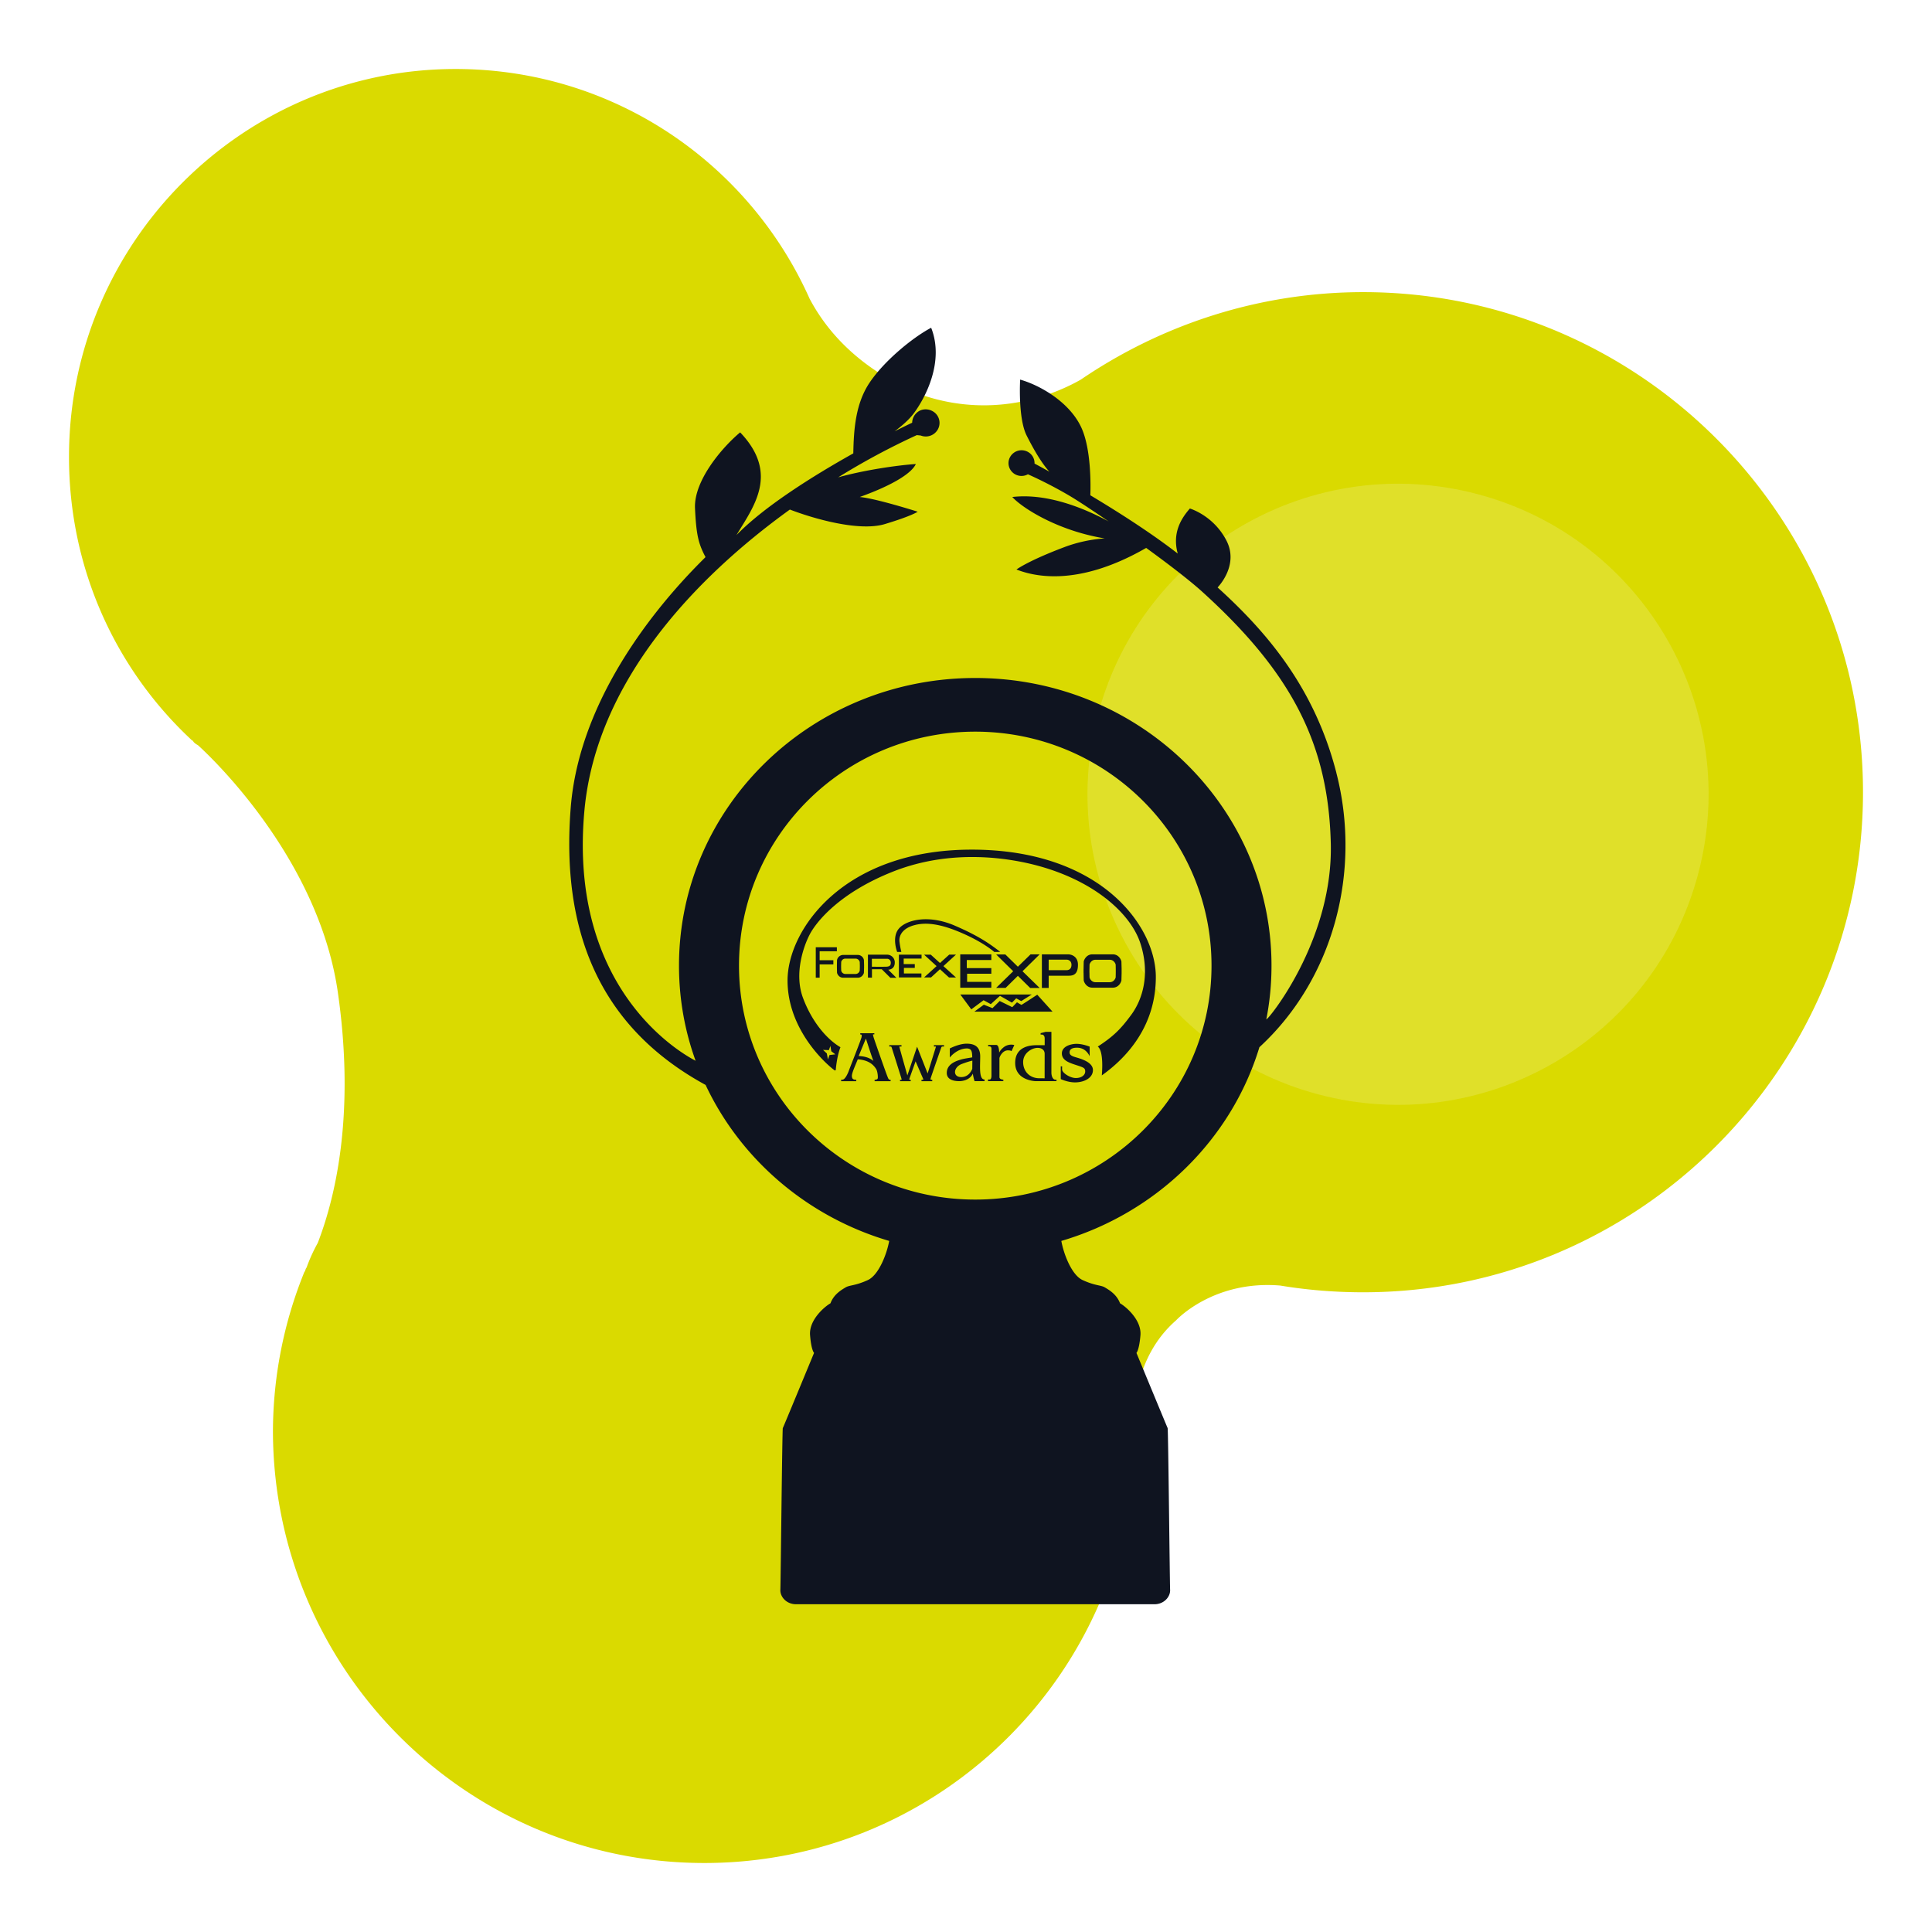 <svg width="112" height="112" fill="none" xmlns="http://www.w3.org/2000/svg"><path d="M46.938 17.325C43.43 9.46 35.57 4 26.411 4 14.069 4 4 14.075 4 26.49c0 6.5 2.728 12.35 7.146 16.445 0 0 .064 0 .064.065.065.065.13.13.26.195 1.43 1.3 7.08 7.02 8.12 14.365.975 6.825-.065 11.635-1.169 14.495a9.57 9.57 0 00-.65 1.43c-.065.065-.065.195-.13.26a24.686 24.686 0 00-1.818 9.295C15.888 96.82 27.06 108 40.832 108s24.944-11.18 24.944-24.96v-.975s-.13-3.315 2.404-5.525c0 0 2.143-2.34 6.041-2.015 1.56.26 3.183.39 4.807.39 15.98 0 28.972-13 28.972-28.99 0-15.99-12.992-28.99-28.972-28.99-6.041 0-11.693 1.885-16.37 5.07-1.364.78-4.872 2.34-9.159.91.065-.065-4.287-1.3-6.56-5.59z" fill="#DADA00"/><path d="M98.432 50.704c2.573-9.602-3.126-19.472-12.728-22.045-9.602-2.573-19.472 3.125-22.045 12.728-2.573 9.602 3.125 19.472 12.728 22.045 9.602 2.573 19.472-3.125 22.045-12.728z" fill="#E0E029"/><path fill-rule="evenodd" clip-rule="evenodd" d="M48.05 60.877l.09-.244.051.308.234.18-.337.04-.092.256-.063-.348-.22-.205.337.013zm8.281-11.623c-7.454 0-10.676 4.659-10.676 7.587 0 2.93 2.341 4.936 2.743 5.218l.052-.026s.052-.758.272-1.324c-.789-.462-1.66-1.475-2.177-2.875-.518-1.4.042-3.007.417-3.703.375-.692 1.688-2.369 4.803-3.602 3.406-1.35 6.778-.793 8.487-.318 3.312.922 5.33 2.825 5.86 4.484.572 1.773.128 3.225-.517 4.113-.647.886-1.074 1.284-1.956 1.864.248.179.299.886.234 1.67 1.463-1.04 3.132-2.867 3.132-5.706 0-2.968-3.222-7.382-10.674-7.382zm3.8 8.41l.885.981h-4.53l.548-.401.502.198.418-.413.728.358.273-.283s.247.148.261.148c.017 0 .916-.588.916-.588zm-3.824.85l-.637-.862h4.143l-.61.382-.292-.16-.248.25-.693-.395-.533.482-.418-.227-.712.53zm-.972-4.86c1.647.706 2.238 1.227 2.651 1.525-.203.01-.349.005-.349.005s-.678-.616-2.148-1.209c-1.007-.404-1.798-.523-2.472-.345-.633.163-.924.556-.872.967.042.345.108.587.108.587h-.244s-.331-.85.102-1.355c.423-.492 1.686-.832 3.224-.176zm5.458 1.979h1.041c.117 0 .28.076.28.298 0 .222-.13.31-.28.31h-1.041v-.608zm1.173.93c.314 0 .524-.135.524-.637 0-.5-.403-.602-.569-.602h-1.523v1.949h.395v-.71h1.173zm-1.693-1.24l-.997.981.997.972h-.55l-.716-.706-.709.698h-.55l.988-.964-.988-.974h.532l.727.712.736-.718h.53zm-4.228.331v.467h1.423v.328h-1.404v.471h1.404v.34h-1.802v-1.936h1.802v.33h-1.423zm-.625-.315l-.73.667.73.661h-.404l-.525-.48-.518.475h-.401l.723-.656-.724-.662h.388l.532.483.539-.488h.39zm-3.032.23v.319h.643v.222h-.63v.322h1.014v.23H52.11v-1.318h1.314v.225h-1.037zm10.767.765v-.126h.001l.005-.274c0-.056.097-.296.347-.296h.82c.251 0 .349.24.349.296l.005.274v.163l-.005.275c0 .056-.098.294-.349.294h-.82c-.25 0-.347-.238-.347-.294l-.005-.275h-.002v-.036zm.173.922h1.182c.364 0 .501-.355.501-.44 0-.061.006-.223.01-.407v-.238c-.004-.185-.01-.346-.01-.409 0-.084-.136-.438-.501-.438h-1.182c-.365 0-.505.355-.505.438 0 .063-.005.224-.007.408h-.002v.238h.002c.002.185.007.347.007.409 0 .084.14.439.505.439zm-13.482-1.27v.088h-.001l-.004.187a.25.25 0 01-.247.202h-.584a.251.251 0 01-.16-.057.244.244 0 01-.085-.145l-.005-.187v-.11l.005-.19c0-.038.066-.202.245-.202h.584a.25.25 0 01.247.202l.004.19h.002v.022zm.246-.05h-.002c-.002-.126-.007-.236-.007-.28a.365.365 0 00-.36-.298h-.842a.369.369 0 00-.358.298l-.006.28v.165l.006.278c0 .059.1.3.358.3h.842c.26 0 .36-.242.36-.3 0-.042.006-.154.007-.277h.002v-.038l-.002-.046.002-.046v-.036zm1.261.106c-.278.005-.81 0-.81 0v-.459h.907c.048 0 .19.053.19.227 0 .145-.048.227-.287.232zm.518-.242a.44.44 0 00-.115-.31.452.452 0 00-.301-.146h-1.14v1.328l.233.005v-.488h.57l.499.496h.349l-.473-.47c.089 0 .378-.048.378-.415zm-4.356-.654v.52h.795v.241h-.795v.77h-.224v-1.763h1.223v.232h-1zm15.843 6.887c0 .462-.513.714-1.038.714-.422 0-.827-.19-.827-.19v-.74l.08.004s-.003-.017-.003.177c0 .193.458.497.796.497.341 0 .544-.18.544-.381 0-.202-.096-.232-.497-.363-.405-.133-.856-.267-.856-.682 0-.414.524-.556.85-.556.37 0 .761.162.761.162v.553c-.143-.287-.378-.492-.736-.492-.36 0-.427.15-.427.269 0 .119.06.202.356.286.294.085.997.28.997.742zm-2.8-.34v.819s-.043-.004-.306-.004c-.56 0-.94-.401-.94-.938 0-.535.52-.824.835-.824.315 0 .412.189.412.336v.61zm.392.479c0-.213.003-2.346 0-2.356h-.33l-.295.078v.082h.096c.122.028.14.152.14.23v.385H60.1c-.319 0-1.249.042-1.249 1.027 0 .987 1.075 1.058 1.206 1.058h1.146v-.001h.043v-.083h-.058c-.155 0-.238-.21-.238-.42zm-4.587-.206c-.1.235-.293.475-.645.473-.502-.002-.458-.575.04-.76.289-.107.495-.17.61-.192l-.005.479zm.46-.723c0-.571-.331-.74-.785-.74-.452 0-.977.277-.977.277v.53c.026-.045.41-.51.964-.53.301-.008.332.178.336.516-.194.038-.476.07-.682.135-.204.066-.797.23-.794.771.002.456.558.474.724.474.155 0 .607-.048.786-.436.041.27.102.436.102.436h.578v-.096c-.337 0-.252-.766-.252-1.337zm-2.683-.657h.585v.082h-.098c-.04.002-.054.038-.062.057-.009.026-.587 1.688-.611 1.775-.026.086.005.096.028.096h.06v.082h-.623v-.082h.083c.038 0 .01-.063.01-.063l-.435-1.006s-.349.971-.363 1.022c-.01.041.02.047.036.047h.045v.082h-.62v-.082h.077c.011-.005.02-.015.013-.04-.014-.063-.49-1.57-.544-1.738-.038-.124-.052-.146-.073-.15h-.095v-.082h.707v.082h-.115c-.014 0-.009.014-.005.034.01.053.46 1.639.46 1.639l.563-1.663.612 1.551.48-1.541c.006-.015.004-.02-.012-.02h-.103v-.082zm4.66-.005l-.162.357c-.06-.046-.116-.044-.212-.048-.315 0-.488.385-.488.456v1.095c0 .145.225.145.225.145v.089h-.888v-.096h.103c.083 0 .097-.152.097-.215v-1.565c0-.105-.057-.132-.115-.142h-.077v-.081h.472c.173.005.167.449.167.449s.061-.17.301-.344a.715.715 0 01.576-.1zm-9.022.636l.418-1.011s.414 1.29.44 1.3c-.166-.129-.368-.26-.858-.289zm1.643 1.126c-.087-.22-.61-1.706-.736-2.08-.062-.174-.072-.248-.078-.28-.007-.024.01-.019.01-.019h.068v-.067h-.816v.072c.09.005.094.02.077.15-.017.112-.473 1.264-.705 1.861l-.003.009-.061.163c-.105.246-.192.356-.256.406a.262.262 0 01-.131.038h-.029v.082h.878v-.082c-.208 0-.242-.074-.254-.202-.015-.165.162-.54.341-.984.649.045.919.332 1.064.56.08.122.117.464.092.546-.024.083-.18.081-.18.081v.081h.928v-.08c-.117 0-.122-.037-.209-.255zm5.116 7.198c-7.566 0-13.697-6.073-13.697-13.563s6.131-13.563 13.696-13.563c7.564 0 13.696 6.073 13.696 13.564 0 7.49-6.132 13.562-13.696 13.562zM77.47 44.796c-1.275-4.956-4.055-8.176-6.884-10.741.169-.18 1.207-1.368.513-2.716-.752-1.461-2.121-1.86-2.121-1.86-.455.523-1.047 1.37-.703 2.612-1.56-1.208-3.469-2.423-5.067-3.379.022-.64.042-2.625-.493-3.861-.647-1.488-2.365-2.5-3.576-2.845 0 0-.133 2.233.377 3.243.41.814.872 1.608 1.317 2.094a47.76 47.76 0 00-.86-.47v-.027a.74.74 0 00-.22-.527.76.76 0 00-1.274.378.736.736 0 00.169.636.753.753 0 00.613.257.764.764 0 00.328-.095c.404.18 1.347.619 2.4 1.238.47.278 1.309.83 2.282 1.497-1.747-.95-3.782-1.63-5.587-1.418.565.625 2.61 1.949 5.354 2.4a8.206 8.206 0 00-2.318.499c-2.124.799-2.795 1.304-2.795 1.304.878.34 3.436 1.098 7.52-1.251 1.273.924 2.486 1.855 3.205 2.5 5.24 4.734 7.364 8.882 7.498 14.654.123 5.298-3.227 9.68-3.655 10.105a1.111 1.111 0 01-.085.076c.2-1.009.302-2.053.302-3.12 0-9.21-7.69-16.675-17.173-16.675-9.487 0-17.175 7.464-17.175 16.675 0 1.934.338 3.79.963 5.515-.92-.476-7.38-4.202-6.448-14.483.675-7.453 6.37-13.473 11.913-17.472 1.334.515 4.005 1.295 5.502.843 1.586-.478 1.908-.718 1.908-.718s-2.419-.77-3.36-.852c2.07-.743 3.038-1.433 3.252-1.913-1.134.078-3.037.363-4.502.773a41.305 41.305 0 014.558-2.448l.225.023a.802.802 0 00.998-.36.775.775 0 00-.322-1.058.816.816 0 00-.608-.069.72.72 0 00-.315.188.785.785 0 00-.247.549v.008a40.03 40.03 0 00-1.016.499c.469-.35.873-.717 1.121-1.058.65-.876 1.776-2.978.996-4.946-1.102.585-2.742 1.942-3.575 3.192-.817 1.225-.912 2.73-.938 4.091-2.285 1.278-5.139 3.057-6.775 4.738.994-1.649 2.5-3.564.215-5.956-1.05.876-2.688 2.8-2.617 4.397.072 1.595.217 2.09.61 2.834-1.542 1.526-7.238 7.34-7.813 14.504-.571 7.135 1.634 12.723 7.817 16.095 2.03 4.319 5.902 7.647 10.643 9.043-.13.733-.597 1.976-1.239 2.27-.733.336-1.056.284-1.29.425-.233.142-.68.392-.876.922-.324.179-1.254.958-1.182 1.845.07.886.232 1.027.232 1.027s-1.773 4.29-1.812 4.361c-.034.07-.123 8.99-.142 9.379-.017.39.34.833.916.833H66.92c.57 0 .931-.442.913-.833-.02-.389-.109-9.308-.144-9.379-.034-.07-1.809-4.36-1.809-4.36s.16-.142.233-1.028c.071-.887-.861-1.666-1.182-1.845-.198-.53-.647-.78-.88-.922-.233-.141-.553-.088-1.288-.425-.645-.293-1.107-1.537-1.236-2.27 5.51-1.623 9.85-5.862 11.482-11.23 4.26-3.918 5.947-10.134 4.46-15.91v-.002z" fill="#0F1420"/></svg>